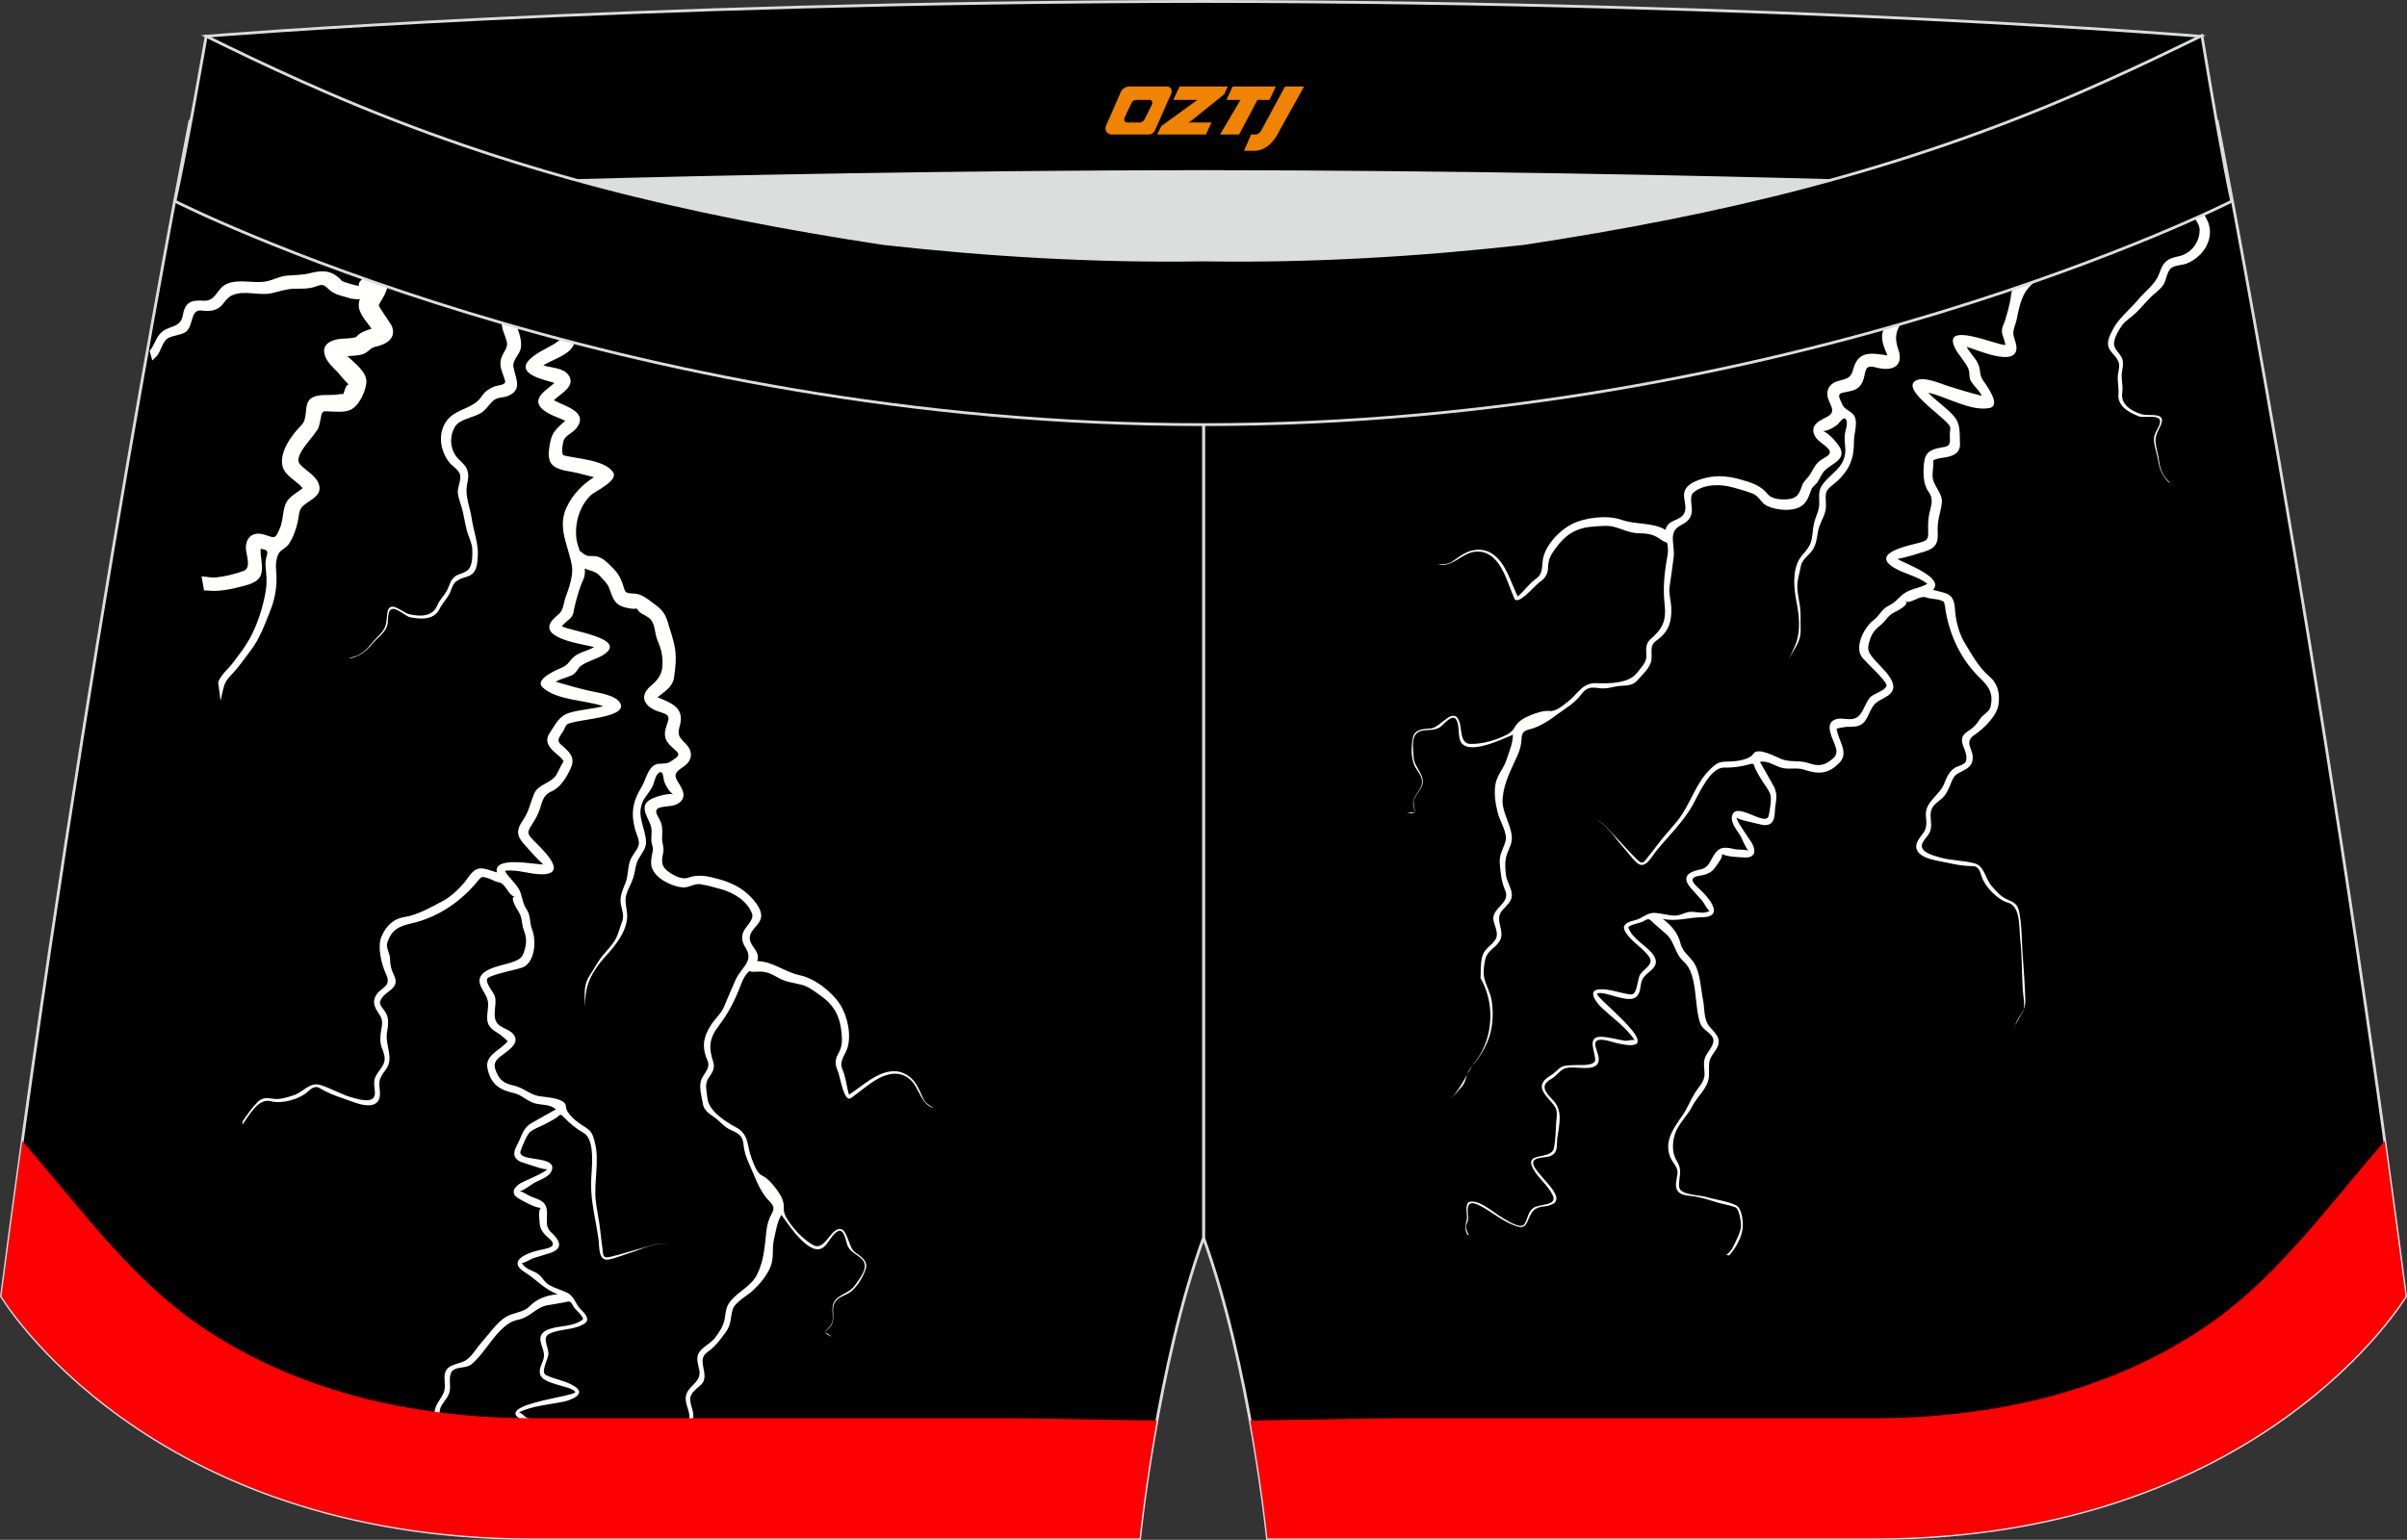 <?xml version="1.0" encoding="utf-8"?>
<!-- Generator: Adobe Illustrator 22.0.0, SVG Export Plug-In . SVG Version: 6.00 Build 0)  -->
<svg xmlns="http://www.w3.org/2000/svg" xmlns:xlink="http://www.w3.org/1999/xlink" version="1.1" id="图层_1" x="0px" y="0px" width="340.57px" height="217.94px" viewBox="0 0 340.57 217.94" enable-background="new 0 0 340.57 217.94" xml:space="preserve">
<rect x="0" y="0" width="340.57" height="217.94" fill="#333333" stroke="none"/>
<g>
	<path fill="#000001" stroke="#DCDDDD" stroke-width="0.4" stroke-miterlimit="22.926" d="M217.19,46.25   c38.19-5.81,64.25-13.27,96.54-29.03c0,0,14.83,75.21,26.64,166.24c0,0-20.45,34.28-75.19,34.28c-54.74,0-85.85,0-85.85,0   s-2.44-24.27-9.04-42.56V60.11l0.44-11.42l-0.44,11.42V48.68C186.03,48.88,201.66,47.99,217.19,46.25z"/>
	<path fill="#FFFFFB" d="M288.53,28.31c1.27-0.49,2.55-1,3.83-1.52c1.31,0.43,2.61,1.03,3.52,1.31c0.52,0.16,1.01-1.25,1.16-1.71   c0.14-0.42-0.07-0.93-0.28-1.43c0.57-0.24,1.14-0.49,1.71-0.73c0.32,1.12,0.6,1.91,0.15,3.15c-0.3,0.82-0.64,1.79-1.34,2.37   c-0.93,0.77-2.42,0.14-3.39-0.24c-1.04-0.42-2.1-0.65-3.15-1c0.89,1.86,1.31,3.63,1.08,5.73c-0.35,3.17-3.15,4.53-4.97,6.69   c-0.83,0.99-1.25,2.94-1.49,4.19c-0.15,0.83-0.66,1.62-0.44,2.45c0.14,0.55,0.41,1.13,0.39,1.71c-0.04,2.77-5.82,0.13-7.05-0.2   c0.47,0.94,1.35,1.63,1.71,2.63c0.33,0.91,0.04,1.27,0.65,2.17c0.42,0.62,2.58,3.5,0.9,3.86c-2.65,0.56-6.22-1.66-8.7-2.16   c1.11,1.15,2.47,2.04,3.55,3.22c1.1,1.19,0.87,2.43,0.95,3.96c0.07,1.36-0.95,1.8-2.11,1.98c-0.56,0.08-1.17,0.14-1.67,0.43   c0.06,0.71-0.1,1.41-0.1,2.11c-0.01,1.52,1.54,2.46,1.3,4.02c-0.23,1.49-0.67,2.51-0.57,4.04c0.1,1.53-0.32,2.25-1.8,2.71   c-1.24,0.39-2.62,0.82-3.9,1.07c1.02,0.63,6.73,2.62,5.03,4.36c1.84,0.53,2.97,0.36,3.11,2.71c0.09,1.52,0.55,3.44,1.35,4.75   c0.98,1.61,1.99,3.5,3.46,4.74c1.25,1.05,1.58,2.45,1.35,4.06c-0.22,1.54-2.04,3.36-3.3,4.2c-1.89,1.25,0.09,2.15-0.43,3.88   c-0.31,1.02-1.34,1.22-2.12,1.72c-0.53,0.34-0.76,1.01-0.98,1.57c-0.32,0.78-0.64,1.47-1.3,2.01c-0.51,0.42-1.15,0.86-1.37,1.51   c-0.31,0.94,0.18,1.98-0.14,2.94c-0.2,0.6-0.68,1.03-1.01,1.55c-0.88,1.4,1.39,1.96,2.41,2.25c1.58,0.44,3.24,0.4,4.81,0.81   c1.47,0.38,1.56,2.21,2.47,3.23c0.69,0.78,1.31,1.54,2.3,1.94c0.77,0.31,1.34,0.64,1.54,1.5c0.45,1.95,0.38,4.15,0.53,6.15   c0.17,2.19,0.32,4.37,0.39,6.56c0.06,1.74-1.24,2.33-1.51,3.86c-0.17-0.1,1.15-2.13,1.23-2.41c0.25-0.95-0.03-2.04-0.09-3   c-0.14-2.37-0.09-4.75-0.36-7.11c-0.18-1.52,0.12-4.64-1.75-5.15c-1.44-0.39-3.25-2.27-3.7-3.69c-0.2-0.62-0.41-1.49-1.23-1.47   c-1.22-0.01-2.43-0.2-3.61-0.48c-1.22-0.29-3.95-0.51-4.38-1.98c-0.24-0.84,0.57-1.68,1-2.3c0.51-0.75,0.4-1.48,0.33-2.33   c-0.18-2.04,1.89-2.85,2.58-4.57c0.34-0.86,0.7-1.77,1.54-2.27c0.42-0.25,1.6-0.46,1.59-1.12c0.26-1.54-1.66-2.84,0.24-4.05   c0.8-0.51,1.2-0.94,1.71-1.74c0.39-0.61,1.26-0.96,1.48-1.68c0.43-1.84-0.16-2.83-1.42-4.04c-2.69-2.58-4.3-5.93-4.92-9.54   c-0.02-0.14-0.14-1.33-0.33-1.35c-0.74-0.44-1.63-0.29-2.42-0.58c-0.98-0.36-2.19,0.99-2.98,0.54c0.78,0.44-1.35,1.48-1.63,1.62   c-0.83,0.42-1.16,1.22-1.87,1.77c-0.76,0.6-1.21,1.15-1.5,2.08c-0.39,1.28-0.34,1.6,0.54,2.67c1.06,1.3,4.23,3.71,2,5.23   c-0.71,0.48-1.58,0.74-2.08,1.47c-0.45,0.64-0.66,1.42-1.11,2.06c-0.71,1-1.66,0.83-2.74,0.88c-0.17,0.01-1.33,0.23-1.31,0.24   c0.16,1.6,1.81,3.36,0.42,4.81c-1.59,1.66-3,1.68-5.05,1c-1.05-0.35-2.14,0.04-3.22-0.28c-1.05-0.31-1.89-1.03-3-0.82   c0.64,1.15,1.33,2.29,1.95,3.45c0.71,1.33,0.2,2.25,0.16,3.62c-0.05,1.64-0.72,2.21-2.4,1.7c-0.34-0.1-2.85-0.58-2.99-0.89   c-0.24,0.27,1.95,3.23,2.2,3.72c0.51,0.99,0.42,1.95-0.95,1.93c-0.76-0.01-2.69-0.09-3.34-0.49c0.15,0.5-0.69,1.49-0.94,1.87   c-0.5,0.77-1.29,1.06-2.17,1.19c-2.16,0.33-0.48,1.45,0.45,2.41c1.17,1.21,2.78,3.45-0.12,3.48c-2.02,0.02-3.57,0.65-5.61,0.24   c1.17,0.83,2.2,2.05,2.52,3.46c0.31,1.35,1.53,1.93,2.12,3.12c0.69,1.39,0.76,3.36,1.07,4.89c0.23,1.14,0.08,2.71,0.84,3.67   c0.85,1.07,1.95,1.77,1.05,3.26c-0.38,0.64-0.93,1.19-1.02,1.97c-0.07,0.65,0.01,1.29-0.04,1.94c-0.13,1.65-1.64,2.79-2.35,4.19   c-0.67,1.33-1.98,2.51-2.44,3.89c-0.41,1.23-0.46,2.74,0.24,3.86c0.87,1.36,0.27,2.19,0.33,3.63c0.06,1.23,2.89,1.18,3.83,1.47   c1.32,0.41,3,0.57,4.22,1.18c0.86,0.43,0.99,2.2,0.96,3.02c-0.05,1.26-0.84,2.76-1.62,3.72c-0.1,0.12-0.2,0.24-0.3,0.35l-0.41-0.05   c0.38-0.32,0.74-0.67,0.97-1.18c0.41-0.89,1.01-1.86,1.1-2.85c0.05-0.53-0.22-2.51-0.79-2.73c-0.86-0.33-1.88-0.45-2.77-0.74   c-1.18-0.38-2.38-0.75-3.61-0.87c-0.6-0.06-1.39-0.15-1.77-0.68c-0.5-0.68-0.14-1.66-0.04-2.4c0.13-0.99-0.68-1.56-1.02-2.4   c-0.94-2.3,0.56-4.2,1.74-5.93c0.65-0.95,1.07-2.02,1.65-3.01c0.54-0.91,1.49-1.73,1.46-2.87c-0.02-1.05-0.3-1.71,0.28-2.71   c0.38-0.65,1.3-1.65,0.86-2.45c-0.42-0.76-1.44-1.1-1.74-1.94c-0.35-1.01-0.46-2.09-0.58-3.15c-0.21-1.81-0.35-4.35-1.76-5.61   c-1.32-1.19-1.24-2.8-2.51-3.93c-0.58-0.52-1.2-1.01-1.77-1.54c-0.67-0.62-0.62-0.73-1.5-0.21c-0.34,0.2-1.94,0.45-2.06,0.83   c0.26,0.79,0.85,1.4,1.46,1.94c0.96,0.86,3.34,2.37,2.07,3.82c-0.51,0.58-1.28,0.97-1.59,1.71c-0.29,0.7-0.16,1.59-0.66,2.2   c-0.67,0.82-2.07,0.35-2.94,0.15c-0.52-0.11-2.27-0.76-2.75-0.45c-0.61,0.4,11.11,9.05,2.66,6.98c-0.8-0.2-3.17-1.09-2.92,0.38   c0.13,0.79,0.92,2.08,0.15,2.77c-0.51,0.45-1.35,0.4-1.98,0.39c-0.79-0.01-1.67-0.18-2.44,0.05c-0.68,0.21-1.25,1.11-1.92,1.48   c-1.71,0.94-0.93,1.86,0.2,3.04c1.47,1.53,0.84,3.53,0.6,5.43c-0.1,0.84,0.12,1.89-0.76,2.37c-0.72,0.4-1.62,0.17-2.34,0.57   c-2.03,1.12,6.64,6.08,1.1,6.68c-1.14,0.12-1.63,0.66-2.04,1.72c-0.53,1.39-0.95,1.4-2.29,0.85c-1.65-0.68-2.98-1.84-4.55-2.66   c-0.83-0.44-1.75-0.76-1.79,0.52c-0.01,0.48,0.09,0.96,0.05,1.43c-0.03,0.39-0.37,0.69-0.29,1.09c0.07,0.37,0.2,0.72,0.36,1.07   l-0.17,0c-0.28-0.58-0.38-1.14-0.14-1.9c0.29-0.88-0.3-1.9,0.27-2.72c1.33-0.57,3.45,1.35,4.51,1.98c0.66,0.39,2.89,1.94,3.43,1.11   c0.47-0.73,0.49-1.71,1.23-2.27c0.81-0.63,3.51-0.27,2.77-1.83c-0.67-1.42-2.05-2.39-2.78-3.77c-1.32-2.49,2.59-1.1,2.96-2.91   c0.23-1.1,0.24-2.38,0.31-3.5c0.07-1.04,0.32-1.83-0.41-2.68c-1.41-1.64-2.67-2.74-0.27-4.15c0.66-0.39,1.09-1.13,1.85-1.28   c0.58-0.12,1.18-0.11,1.77-0.13c0.53-0.01,2.61,0.14,2.59-0.77c-0.02-1.12-1.22-3.27,0.81-3.23c1.15,0.03,2.29,0.39,3.41,0.56   c0.34,0.05,1.12-0.22,1.38-0.06c-1.18-1.79-3.03-3.08-4.59-4.52c-0.73-0.67-2.33-2.6-0.35-2.7c1.49-0.07,2.9,0.58,4.37,0.73   c0.97,0.1,0.9-2.2,1.34-2.84c0.63-0.9,1.98-1.42,1.26-2.48c-0.49-0.71-1.17-1.26-1.81-1.82c-0.64-0.56-1.28-1.16-1.66-1.93   c-0.46-0.95,0.8-1.28,1.49-1.45c1.08-0.25,1.68-1.11,2.86-1.02c0.9,0.07,1.79,0.35,2.7,0.38c0.91,0.03,1.56-0.58,2.49-0.54   c0.79,0.04,1.78,0.33,2.49-0.14c-0.33-0.11-0.79-1.11-1.02-1.38c-0.54-0.62-1.11-1.22-1.65-1.85c-1.29-1.49-0.46-2.22,1.16-2.58   c1.81-0.24,1.6-2.04,2.85-2.88c0.64-0.43,1.61-0.16,2.29-0.02c0.49,0.1,1.43-0.01,1.88,0.21c-0.49-0.47-0.88-1.69-1.26-2.28   c-0.47-0.73-1.3-1.71-1.08-2.65c0.53-2.21,4.77,1.64,5.18-0.01c0.15-0.61,0.44-2.41,0.25-2.99c-0.23-0.69-0.77-1.33-1.15-1.94   c-0.35-0.54-0.68-1.1-0.96-1.68c-0.32-0.66-0.07-0.9-0.91-0.67c-1.18,0.32-2.29,0.48-3.52,0.45c-2.02-0.05-3.66,3.91-4.51,5.4   c-1.35,2.36-3.34,4.25-5.06,6.34c-0.68,0.82-1.6,2.79-2.77,1.74c-0.77-0.69-1.39-1.6-2.09-2.37c-1.03-1.13-2.49-3.56-4.14-3.86   c1.29,0.23,2.17,1.46,3.02,2.35c1.06,1.11,2.07,2.3,3.17,3.37c0.88,0.86,0.96,0.47,1.64-0.38c0.54-0.67,1.07-1.35,1.59-2.04   c0.82-1.07,1.75-2.04,2.59-3.09c1.77-2.24,2.51-5.25,4.59-7.24c0.97-0.93,1.26-1.05,2.51-1.07c1.09-0.01,3.01-0.22,3.57-1.1   c0.64-1.01,3.21,0.44,4,0.75c1.25,0.49,2.54,0.12,3.86,0.58c1.39,0.48,2.24,0.34,3.37-0.62c0.92-0.77,0.47-1.61,0.07-2.61   c-0.4-1-1.07-2.57,0.46-3.01c0.9-0.26,1.93,0.27,2.8-0.19c1.03-0.53,1.23-2.17,2.05-2.96c0.53-0.51,1.98-0.82,2.25-1.55   c0.21-0.56-3.08-3.47-3.52-4.12c-1.02-1.54,0.39-4.21,1.69-5.19c0.78-0.58,1.18-1.58,2.06-2c0.9-0.43,1.23-0.9,1.95-1.54   c1.01-0.9,2.46-0.94,3.6-1.59c-1.36-1.11-3.35-1.41-4.84-2.36c-3.2-2.05,2.29-3.08,3.68-3.46c1.2-0.31,1.3-0.5,1.27-1.68   c-0.02-0.79-0.02-1.58,0.14-2.35c0.25-1.25,0.72-2.07-0.1-3.21c-0.81-1.14-0.77-2.9-0.6-4.24c0.21-1.66,1.44-1.83,2.85-2.08   c1.06-0.19,0.74-0.93,0.77-1.86c0.01-0.5,0.21-0.92-0.14-1.3c-1.03-1.14-2.33-2.03-3.42-3.11c-0.51-0.49-2.44-2.24-1.41-3.02   c1.11-0.84,3.56,0.3,4.69,0.66c1.59,0.51,3.2,0.98,4.81,1.39c-0.36-0.72-0.98-1.26-1.44-1.91c-0.48-0.69-0.19-1.3-0.46-1.92   c-0.45-1.04-1.36-1.87-1.88-2.9c-1.98-3.95,5.86-0.43,7.1-0.46c-0.02-0.7-0.48-1.3-0.48-2.01c0-0.46,0.24-0.84,0.38-1.26   c0.38-1.22,0.79-2.57,0.92-3.84c0.06-0.61,0.31-1.11,0.65-1.56c-0.85-0.1-1.51-0.5-2.39-0.2c-0.61,0.21-1.4,0.34-1.91,0.73   c-1.42,1.1-1.98,1.81-3.87,1.08c-0.29-0.11-0.66-0.23-0.89-0.46c-0.24-0.23-0.46,0.08-0.84,0.12c-0.66,0.07-1.39-0.15-2.02,0.17   c-0.83,0.41-1.38,1.41-2.14,1.95c-0.63,0.45-1.2,0.9-1.67,1.52c-1.18,1.52-1.5,2.6-0.87,4.41c0.8,2.32-0.83,3.07-2.86,2.6   c-0.93-0.22-1.59-0.47-1.83,0.6c-0.14,0.64-0.24,1.29-0.64,1.83c-0.62,0.85-1.65,0.85-2.58,1.08c-0.88,0.22-0.29,0.95-0.05,1.58   c0.45,1.14,1.77,0.9,1.94,2.39c0.11,0.99-0.27,1.94-0.26,2.93c0.02,2.35-0.6,3.94-2.33,5.58c-0.52,0.5-1.5,1.02-1.63,1.79   c-0.13,0.8,0.11,1.61-0.07,2.42c-0.23,1.04-0.88,1.87-1.06,2.95c-0.14,0.85-0.24,1.73-0.68,2.48c-0.5,0.85-1.56,1.39-1.74,2.41   c-0.15,0.85-0.47,1.8-0.5,2.65c-0.04,1.03,0.23,2.04,0.37,3.04c0.15,1.07,0.06,2.16,0.1,3.24c0.08,2.02-1.22,3.03-1.9,4.72   c0.41-1,0.98-1.92,1.32-2.96c0.56-1.73,0.36-3.76,0.01-5.52c-0.37-1.86-0.63-4.24,0.3-6c0.49-0.92,1.4-1.53,1.72-2.56   c0.27-0.87,0.23-1.79,0.44-2.67c0.25-1.07,0.78-1.8,0.74-2.95c-0.02-0.78-0.11-1.64,0.33-2.33c1.02-1.6,2.95-2.35,3.31-4.42   c0.18-1.06-0.21-2.13,0.03-3.19c0.11-0.5,0.36-1.18,0.17-1.69c-0.31-0.78-0.98,0.4-1.31,0.65c-0.56,0.43-1.28,0.84-2,0.89   c0.76,0.21,2.12,1.73,2.45,2.43c0.8,1.69-1.4,2.24-2.25,3.2c-0.44,0.49-0.65,1.13-1.03,1.66c-0.25,0.34-0.65,0.56-0.81,0.96   c-0.29,0.74-0.51,1.57-1.12,2.13c-1.21,1.12-3.83,0.85-5.19,0.19c-0.79-0.39-1.12-1.38-1.95-1.71c-0.9-0.36-1.93-0.64-2.87-0.9   c-1.75-0.49-4-0.5-5.52,0.69c-0.68,0.54-0.2,1.99-0.27,2.75c-0.09,0.96-0.68,1.48-1.49,1.88c-1.98,0.98-0.86,2.72-1.08,4.58   c-0.16,1.37-0.37,2.73-0.57,4.09c-0.16,1.08,0.22,2.13,0.24,3.2c0.05,2.12-0.53,3.39-2.2,4.57c-1.04,0.73-0.33,2.07-0.72,3.08   c-0.36,0.96-1.18,1.67-1.84,2.42c-0.58,0.76-1.5,0.79-2.38,0.83c-1.03,0.06-1.9,0.47-2.95,0.34c-1.21-0.16-1.86-0.2-2.62,0.83   c-0.57,0.76-1.24,1.35-2.03,1.88c-1.58,1.06-2.66,2.09-4.46,2.83c-1.02,0.43-1.93,0.24-1.98,1.51c-0.04,0.96-0.23,1.68-0.63,2.57   c-0.86,1.9-1.86,3.73-2.04,5.83c-0.24,1.94,1.08,3.58,1.27,5.45c0.1,0.99-0.32,1.62-0.65,2.5c-0.35,0.93-0.29,2-0.18,2.97   c0.12,1.02,0.84,1.92,0.85,2.94c0.01,0.84-0.79,1.48-1.3,2.05c-1.34,1.46,0.52,3-0.49,4.52c-0.61,0.92-1.67,1.27-1.96,2.43   c-0.2,0.78-0.34,1.99-0.14,2.77c0.27,1.08,0.85,2,1.03,3.13c0.18,1.11,0.2,2.25,0.05,3.37c-0.32,2.53-1.46,4.27-3.03,6.18   c-0.62,0.76-0.59,1.85-1.21,2.59c-0.51,0.6-1.05,1.19-1.61,1.74c1.62-1.67,2.28-3.65,3.65-5.49c1.65-2.2,2.24-5.15,1.85-7.85   c-0.19-1.3-0.62-2.56-1.27-3.71c0.03-1.02-0.02-2.13,0.25-3.12c0.3-1.1,1.29-1.45,1.85-2.35c0.51-0.8-0.06-1.79-0.25-2.6   c-0.45-1.84,2.43-2.5,1.65-4.31c-0.57-1.33-0.65-2.37-0.78-3.8c-0.12-1.37,0.48-2.01,0.81-3.23c0.31-1.12-0.79-2.82-1.07-3.9   c-0.34-1.29-0.56-2.65-0.38-3.99c0.19-1.43,1.16-2.29,1.58-3.59c0.39-1.22,0.89-2.27,0.92-3.57c-1.45,0.58-6.81,3.26-7.52,0.66   c-0.24-0.86-0.04-2.1-0.54-2.86c-0.47-0.73-1.67,0.62-2.01,0.93c-0.82,0.76-1.81,0.5-2.83,0.71c-1.66,0.35-1.21,2.48-1.15,3.74   c0.07,1.53,1.88,2.65,1.11,4.22c-0.29,0.59-0.76,1.07-1.01,1.67c-0.29,0.69,0.15,1.31,0.04,2c-0.46,0.07-0.73-0.07-1.18,0.17   c0.45-0.25,0.65-0.37,1.15-0.18c0.08-0.57-0.27-1.06-0.15-1.65c0.12-0.64,0.55-1.13,0.88-1.67c0.73-1.2,0.2-1.93-0.5-2.96   c-0.74-1.1-0.72-3.07-0.46-4.33c0.26-1.3,1.53-1.24,2.61-1.35c1.29-0.13,3.11-3.15,3.95-1.03c0.42,1.06,0.07,3.18,1.57,3.23   c1.33,0.05,3.04-0.36,4.27-0.89c0.87-0.37,1.62-0.69,2.03-1.48c0.43-0.81,1.29-1.3,2.11-1.64c0.86-0.36,1.93-0.74,2.88-0.65   c0.85,0.08,1.83-0.79,2.52-1.32c1.49-1.14,2.01-2.72,4.12-2.62c1.74,0.08,4.55,0.04,5.67-1.47c0.6-0.81,1.4-1.46,1.32-2.54   c-0.06-0.85-0.1-1.63,0.6-2.23c1.64-1.42,2.24-2.55,1.99-4.82c-0.26-2.31-0.07-4.47,0.36-6.76c0.13-0.71,0.16-1.36-0.03-2.07   c-0.41-0.1-0.77-0.36-1.11-0.59c-0.93-0.65-1.82-0.71-2.94-0.74c-1.21-0.03-2.22-0.56-3.36-0.88c-1-0.28-1.99-0.12-3-0.06   c-2.44,0.15-3.98,1.15-5.41,3.14c-0.67,0.94-0.98,1.52-1.01,2.69c-0.02,0.94-0.48,1.54-1.23,2.06c-0.62,0.43-3.06,3.41-3.55,2.27   c-0.63-1.43-1.06-2.95-1.84-4.31c-0.82-1.43-2.08-2.54-3.83-2.28c-1.88,0.27-3.15,2.31-5.1,1.75c0.73-0.01,1.33,0.06,1.98-0.37   c0.68-0.44,1.31-0.97,2.05-1.3c1.13-0.5,2.46-0.54,3.52,0.13c2.05,1.3,2.69,4.08,3.71,6.12c0.93-0.81,1.64-1.86,2.65-2.58   c1.03-0.73,0.7-1.88,0.96-2.94c0.46-1.92,2.34-3.88,4.06-4.74c1.89-0.94,5.02-1.31,7.01-0.6c2.04,0.73,4.33,0.31,6.23,1.42   c0.32-1.52,2.06-1.21,2.63-2.33c0.54-1.05-0.34-2.23,0.13-3.29c0.51-1.17,2.57-1.71,3.7-1.88c1.4-0.21,2.83,0,4.18,0.38   c1.47,0.41,2.85,0.85,3.83,2.07c0.61,0.75,1.93,0.79,2.83,0.72c1.34-0.1,1.64-0.82,2.03-1.96c0.23-0.66,0.84-1.04,1.18-1.64   c0.35-0.6,0.64-1.22,1.16-1.71c0.71-0.65,2.2-0.94,1.3-1.9c-0.65-0.68-1.67-1.1-1.98-2.06c-0.45-1.35,0.93-1.9,1.89-2.41   c1.08-0.56,0.69-1.25,0.25-2.23c-0.58-1.28-0.08-2.45,1.28-2.82c1.36-0.37,1.82-0.38,2.19-1.81c0.72-2.53,2.61-2.15,4.8-1.81   c-0.46-1.13-1.09-2.37-0.57-3.59c0.52-1.24,1.09-2.48,1.95-3.53c0.85-1.02,1.98-1.94,2.97-2.82c1.03-0.92,1.87-1.04,3.19-1.15   c0.92-0.08,1.86-0.22,2.73,0.19c0.48,0.22,1.11,0.76,1.59,0.31c1.11-1.04,1.77-1.5,3.31-1.86c0.86-0.2,1.63-0.41,2.49-0.14   c0.45,0.14,0.86,0.54,1.3,0.64c0.27,0.06,0.71-0.01,1.15-0.06c0.52-0.42,1.02-0.85,1.4-1.35c1.3-1.72,1.91-4.07,1.36-6.19   C289.64,30.52,288.9,29.35,288.53,28.31L288.53,28.31z M299.22,23.92c1.3-0.56,2.6-1.14,3.91-1.73c0.17,0.86,0.02,1.63-1.15,1.87   C301.14,24.23,300.14,24.07,299.22,23.92L299.22,23.92z M308.9,19.53c0.01,0.55,0.01,1.1-0.33,1.49c-1.08,1.24-2.87,2.07-1.47,3.96   c0.42,0.57,1.17,0.87,1.4,1.58c0.24,0.73,0.2,1.5,0.5,2.23c0.54,1.31,2.27,2.41,2.23,3.84c-0.03,1.48-0.92,2.85-2.29,3.43   c-0.69,0.29-1.45,0.29-2.11,0.68c-0.83,0.49-1.04,1.27-1.37,2.11c-0.54,1.39-2.02,2.45-2.95,3.58c-1.18,1.43-2.75,2.59-3.59,4.25   c-0.36,0.72-0.86,1.63-0.58,2.46c0.25,0.74,0.99,1.14,1.29,1.85c0.42,0.6,0.1,1.46,0.03,2.11c-0.09,0.88,0.16,1.74,0.08,2.65   c-0.16,1.77,1.5,2.65,2.95,3.19c0.67,0.25,3.09-0.38,2.94,0.8c-0.09,0.69-0.6,1.24-0.79,1.9c-0.28,0.97,0.32,2.31,0.47,3.29   c0.22,1.43,0.61,2.47,1.73,3.5c0.04-0.11-0.61-0.74-0.7-0.88c-0.51-0.71-0.77-1.54-0.87-2.41c-0.1-0.86-0.39-1.68-0.47-2.54   c-0.09-0.94,0.33-1.56,0.71-2.38c0.93-2.02-1.63-1.27-2.66-1.58c-1.47-0.45-3.04-1.38-2.77-3.08c0.14-0.9-0.12-1.67-0.08-2.55   c0.04-0.74,0.34-1.47,0.09-2.2c-0.25-0.72-1.02-1.2-1.16-1.97c-0.14-0.81,0.63-2.08,1.07-2.72c0.49-0.73,1.32-1.17,1.95-1.78   c0.66-0.64,1.27-1.35,1.9-2.02c0.61-0.66,1.44-1.2,1.98-1.9s0.51-2.08,1.29-2.56c0.59-0.36,1.42-0.31,2.06-0.56   c0.73-0.28,1.4-0.74,1.95-1.3c1.24-1.27,1.77-3.12,1-4.78c-0.7-1.52-2.02-2.5-2.11-4.25c-0.04-0.82-0.29-1.44-0.78-2.1   c-0.29-0.4-1.36-1.07-0.93-1.49c0.98-0.95,1.99-1.29,2.2-2.81c0.1-0.7-0.08-1.55,0.49-2.09l0.05-0.05   C310.46,18.79,309.68,19.16,308.9,19.53z"/>
	<path fill="#DCDDDD" d="M217.19,46.25c32.31-4.91,55.94-11.01,82-22.32c-85.24-3.77-172.56-3.77-257.8,0   c26.06,11.3,49.69,17.4,82,22.32C152.9,49.57,187.67,49.57,217.19,46.25z"/>
	<path fill="#000001" stroke="#DCDDDD" stroke-width="0.4" stroke-miterlimit="22.926" d="M123.39,46.25   C85.2,40.44,59.14,32.98,26.85,17.22c0,0-14.83,75.21-26.64,166.24c0,0,20.45,34.28,75.19,34.28c54.73,0,85.85,0,85.85,0   s2.44-24.27,9.04-42.56V60.11l-0.44-11.42l0.44,11.42V48.68C154.54,48.88,138.91,47.99,123.39,46.25z"/>
	<path fill="#FFFFFB" d="M73.9,35.76L73.9,35.76L73.9,35.76c1.74,0.51,3.49,1.01,5.25,1.49c-0.2,1.51-3.1,3.15-3.9,3.9   c1.76-0.23,3.59-0.77,5.37-0.42c1.59,0.31,1.51,1.6,1.31,2.92c-0.22,1.48-0.51,3.05-0.61,4.53c-0.13,1.95-3.07,2.62-4.44,3.53   c1.1,0.37,2.74,0.31,3.51,1.31c1.24,1.62-1.15,2.74-2.03,3.63c1.54,0.86,5.07,1.63,3.14,4.03c-0.47,0.59-1.61,1.01-1.77,1.73   c-0.1,0.47-0.42,1.93,0.11,2.06c1.84,0.46,5.72,0.63,6.89,2.34c0.85,1.23-2.54,2.7-3.15,3.29c-1.57,1.53-2.25,3.85-2.04,6   c0.06,0.62,0.27,1.25,0.5,1.88c0.35,0.27,0.69,0.55,0.95,0.64c0.43,0.15,0.98,0.02,1.44,0.13c0.88,0.21,1.42,0.8,2.05,1.41   c1.14,1.1,1.46,1.84,1.88,3.31c0.18,0.63,1,0.49,1.52,0.55c0.95,0.1,1.69,0.71,2.43,1.26c1.07,0.78,1.73,1.31,2.13,2.64   c0.39,1.27,0.88,2.64,1.08,3.95c0.2,1.34,0.04,2.7-0.15,4.03c-0.19,1.31-1.38,2.05-2.35,2.78c2.04,0.84,3.86,1.5,3.17,4.03   c-0.43,1.42-0.03,1.66,0.94,2.68c0.97,1.03,0.79,2.28-0.36,3.08c-0.89,0.61-1.57,1-0.94,2.04c0.56,0.93,1.45,2.11,0.37,3.04   c-0.76,0.65-1.85,0.49-2.76,0.73c-1.27,0.35-0.14,1.37,0.13,2.29c0.2,0.68,0.13,1.36,0.11,2.06c-0.02,0.69,0.31,1.33,0.17,2.01   c-0.25,1.18-0.37,1.95,0.72,2.73c0.74,0.53,1.89,1.18,2.8,0.85c1.48-0.53,2.88-0.2,4.35,0.21c1.36,0.38,2.68,0.94,3.77,1.84   c0.89,0.73,2.36,2.26,2.2,3.52c-0.15,1.15-1.51,1.71-1.6,2.88c-0.09,1.26,1.55,1.89,1.05,3.36c2.2,0.03,3.93,1.57,6.06,2.01   c2.06,0.42,4.55,2.36,5.68,4.15c1.03,1.62,1.61,4.27,1.02,6.15c-0.33,1.04-1.21,1.85-0.7,3.01c0.5,1.15,0.56,2.4,0.93,3.58   c1.92-1.22,3.92-3.27,6.34-3.32c1.26-0.02,2.38,0.7,3.08,1.71c0.46,0.67,0.73,1.44,1.08,2.17c0.34,0.71,0.89,0.96,1.51,1.35   c-1.96-0.53-1.99-2.93-3.46-4.13c-1.36-1.13-3.01-0.83-4.46-0.03c-1.37,0.76-2.53,1.83-3.81,2.73c-1.01,0.71-1.55-3.1-1.86-3.79   c-0.37-0.83-0.46-1.58,0.01-2.4c0.58-1.02,0.62-1.68,0.53-2.82c-0.19-2.44-1-4.1-3-5.49c-0.83-0.58-1.6-1.23-2.6-1.51   c-1.14-0.31-2.28-0.38-3.33-0.99c-0.97-0.55-1.76-0.97-2.9-0.89c-0.41,0.03-0.86,0.06-1.26-0.07c-0.53,0.5-0.84,1.07-1.1,1.75   c-0.82,2.19-1.78,4.12-3.19,5.97c-1.39,1.81-1.46,3.09-0.79,5.15c0.28,0.87-0.15,1.52-0.64,2.21c-0.63,0.89-0.28,1.85-0.19,2.86   c0.17,1.86,2.56,3.36,4.09,4.19c1.86,1.01,1.48,2.63,2.17,4.37c0.32,0.81,0.71,2.06,1.47,2.43c0.86,0.42,1.57,1.29,2.13,2.05   c0.52,0.71,1.01,1.58,0.95,2.5c-0.06,0.88,0.42,1.55,0.97,2.32c0.78,1.09,2.02,2.32,3.19,2.97c1.32,0.73,2.11-1.26,3.02-1.96   c1.82-1.38,1.81,2.15,2.85,2.93c0.87,0.65,1.98,1.26,1.54,2.51c-0.44,1.21-1.43,2.91-2.64,3.46c-1.13,0.52-1.96,0.86-1.96,2.27   c0,0.63,0.11,1.27-0.12,1.88c-0.21,0.57-0.76,0.81-0.99,1.34c0.53,0.1,0.64,0.3,0.9,0.75c-0.26-0.45-0.57-0.46-0.93-0.76   c0.26-0.65,0.96-0.95,1.07-1.69c0.1-0.65-0.06-1.31,0-1.96c0.15-1.74,2.28-1.76,3.14-3.04c0.7-1.04,2.19-2.64,0.95-3.8   c-0.76-0.71-1.74-1-2.05-2.08c-0.13-0.43-0.46-2.21-1.24-1.83c-0.82,0.4-1.3,1.56-1.94,2.17c-1.96,1.86-5.16-3.21-6.1-4.46   c-0.65,1.12-0.77,2.28-1.06,3.53c-0.31,1.33,0.07,2.56-0.51,3.89c-0.54,1.23-1.43,2.29-2.39,3.22c-0.8,0.78-2.62,1.67-2.94,2.78   c-0.35,1.23-0.16,2.07-0.98,3.19c-0.85,1.16-1.46,2.01-2.64,2.85c-1.6,1.15,0.51,3.2-0.82,4.55c-0.59,0.59-1.58,1.14-1.56,2.09   c0.02,1.06,0.68,1.87,0.36,2.97c-0.29,0.99-0.9,1.9-1.4,2.8c-1.15,0.64-2.18,1.49-3.01,2.51c-1.73,2.11-2.76,4.93-2.48,7.67   c0.13,1.29,0.03,2.51,0.02,3.73H90.9c0.07-0.76,0.44-1.52,0.32-2.31c-0.36-2.45-0.42-4.52,0.61-6.85c0.46-1.03,1.06-2,1.79-2.86   c0.74-0.87,1.71-1.36,2.5-2.14c0.58-0.57,1.08-1.68,1.32-2.45c0.35-1.15-0.37-1.99-0.42-3.1c-0.08-1.83,2.31-2.19,1.92-4.12   c-0.15-0.75-0.5-1.71-0.06-2.43c0.54-0.87,1.61-1.27,2.25-2.08c0.6-0.77,1.2-1.65,1.39-2.63c0.18-0.92,0.14-1.68,0.74-2.48   c1.14-1.5,3.11-2.22,3.91-4.01c0.94-1.9,1.03-3.98,1.27-6.05c0.11-0.96,0.33-1.68,0.79-2.52c0.61-1.12-0.26-1.42-0.92-2.31   c-1.15-1.57-1.55-3.01-2.35-4.74c-0.4-0.86-0.67-1.71-0.76-2.66c-0.12-1.27-0.7-1.57-1.81-2.06c-0.97-0.43-1.5-1.24-2.35-1.82   c-0.72-0.49-1.49-0.99-1.6-1.95c-0.17-0.99-0.5-2.01-0.31-3.02c0.2-1.07,1.49-1.84,0.98-3.01c-0.82-1.88-0.65-3.27,0.48-5.05   c0.58-0.91,1.44-1.6,1.86-2.61c0.54-1.27,1.06-2.54,1.63-3.8c0.77-1.71,2.62-2.62,1.44-4.48c-0.49-0.77-0.72-1.52-0.3-2.39   c0.33-0.69,1.5-1.67,1.19-2.49c-0.68-1.81-2.61-2.97-4.36-3.45c-0.94-0.26-1.97-0.56-2.93-0.71c-0.88-0.15-1.68,0.53-2.55,0.45   c-1.51-0.14-3.89-1.26-4.35-2.85c-0.23-0.79,0.02-1.62,0.15-2.4c0.07-0.43-0.16-0.82-0.2-1.24c-0.06-0.65,0.1-1.31-0.02-1.96   c-0.23-1.26-1.83-2.88-0.26-3.91c0.64-0.43,2.6-1.02,3.35-0.81c-0.59-0.42-0.99-1.14-1.25-1.8c-0.15-0.39-0.11-1.75-0.78-1.24   c-0.43,0.33-0.57,1.05-0.73,1.53c-0.34,1.02-1.23,1.74-1.62,2.74c-0.76,1.96,0.5,3.6,0.55,5.5c0.02,0.82-0.5,1.51-0.92,2.17   c-0.63,0.97-0.55,1.86-0.89,2.91c-0.28,0.86-0.79,1.63-1.01,2.51c-0.26,1.04,0.21,2.03,0.15,3.07c-0.11,2-1.57,3.9-2.85,5.29   c-1.21,1.32-2.43,2.95-2.85,4.73c-0.25,1.07-0.24,2.15-0.41,3.22c0.29-1.8-0.3-3.34,0.82-5.02c0.6-0.9,1.08-1.88,1.76-2.72   c0.64-0.79,1.39-1.52,1.89-2.41c0.41-0.74,0.63-1.73,0.94-2.53c0.38-0.97-0.25-1.98-0.24-2.96c0.01-0.88,0.39-1.68,0.71-2.48   c0.4-1.02,0.28-2.07,0.62-3.07c0.26-0.78,0.89-1.35,1.19-2.1c0.29-0.73-0.28-1.69-0.46-2.38c-0.62-2.3-0.33-3.97,0.9-5.98   c0.52-0.84,0.69-1.86,1.3-2.64c0.92-1.19,1.93-0.3,2.9-1.04c0.54-0.41,1.42-0.73,0.78-1.38c-0.67-0.68-1.56-1.21-1.65-2.26   c-0.06-0.67,0.19-1.28,0.4-1.9c0.36-1.04-0.35-1.17-1.25-1.46c-1.98-0.65-2.99-2.13-1.1-3.7c1.48-1.23,1.76-2.31,1.54-4.23   c-0.09-0.77-0.35-1.46-0.65-2.16c-0.37-0.86-0.32-2-0.82-2.77c-0.38-0.59-1.11-0.78-1.65-1.19c-0.3-0.23-0.33-0.61-0.65-0.54   c-0.32,0.07-0.69-0.02-1-0.07c-2-0.35-2.11-1.25-2.76-2.93c-0.23-0.6-0.84-1.13-1.26-1.61c-0.6-0.71-1.37-0.71-2.15-1.07   c0.06,0.56,0.01,1.12-0.25,1.68c-0.54,1.15-0.89,2.52-1.2,3.76c-0.11,0.43-0.1,0.88-0.33,1.27c-0.36,0.6-1.07,0.88-1.45,1.47   c1.04,0.66,9.58,1.71,5.84,4.06c-0.97,0.61-2.18,0.85-3.11,1.5c-0.55,0.39-0.63,1.06-1.39,1.4c-0.72,0.32-1.54,0.47-2.22,0.89   c1.6,0.48,3.21,0.92,4.84,1.3c1.16,0.27,3.84,0.57,4.35,1.86c0.48,1.2-2.08,1.69-2.77,1.85c-1.49,0.35-3.07,0.45-4.54,0.89   c-0.5,0.15-0.54,0.61-0.79,1.04c-0.46,0.81-1.12,1.28-0.31,1.99c1.08,0.94,2.04,1.72,1.37,3.25c-0.55,1.24-1.43,2.76-2.71,3.32   c-1.29,0.56-1.32,1.49-1.75,2.7c-0.27,0.74-0.67,1.42-1.1,2.09c-0.64,1-0.65,1.21,0.21,2.1c1,1.04,5.16,4.77,1.36,4.86   c-1.76,0.04-3.62-0.74-5.36-0.49c0.64,1.15,1.86,1.93,2.26,3.22c0.28,0.92,0.32,1.49,0.87,2.32c0.54,0.82,0.36,1.88,0.73,2.78   c0.61,1.51,0.43,4.52-1.24,5.31c-0.71,0.33-5.03,1.11-5.14,1.7c-0.15,0.76,0.93,1.78,1.12,2.49c0.3,1.11-0.38,2.61,0.22,3.6   c0.51,0.84,1.66,0.92,2.3,1.61c1.08,1.17-0.3,2.16-1.17,2.81c-0.86,0.65-1.68,1.13-1.29,2.27c0.47,1.41,1.13,1.97,2.57,2.27   c1.36,0.29,2.28,1.28,3.6,1.51c0.83,0.15,3.78,0.24,3.81,1.44c0.02,1.04,1.56,2.22,2.48,2.79c1.06,0.66,1.25,0.91,1.59,2.21   c0.75,2.78-0.18,5.74,0.18,8.57c0.17,1.33,0.47,2.65,0.61,3.98c0.09,0.85,0.19,1.71,0.31,2.56c0.14,1.08,0.01,1.45,1.21,1.17   c1.49-0.35,2.97-0.84,4.46-1.24c1.18-0.32,2.58-0.92,3.79-0.45c-1.57-0.6-4.07,0.72-5.54,1.15c-0.99,0.29-1.99,0.75-3.01,0.94   c-1.55,0.3-1.32-1.87-1.47-2.92c-0.39-2.67-1.11-5.33-1.05-8.04c0.04-1.71,0.69-5.96-1.06-6.96c-1.07-0.61-1.93-1.31-2.78-2.21   c-0.59-0.63-0.51-0.3-1.12,0.1c-0.54,0.35-1.11,0.65-1.69,0.94c-0.64,0.32-1.44,0.59-1.99,1.06c-0.46,0.39-1.15,2.09-1.33,2.68   c-0.51,1.63,5.12,0.53,4.43,2.69c-0.3,0.92-1.52,1.32-2.3,1.71c-0.63,0.31-1.59,1.16-2.26,1.3c0.49,0.04,1.25,0.62,1.71,0.79   c0.65,0.24,1.63,0.51,1.95,1.21c0.63,1.36-0.48,2.79,0.94,3.94c1.2,1.15,1.53,2.2-0.34,2.81c-0.79,0.26-1.58,0.47-2.37,0.73   c-0.34,0.11-1.25,0.73-1.59,0.65c0.37,0.77,1.36,1.04,2.06,1.41c0.82,0.44,1.06,1.3,1.86,1.75c0.79,0.44,1.7,0.66,2.51,1.07   c1.05,0.53,1.12,1.58,1.92,2.35c0.51,0.5,1.42,1.44,0.53,2.01c-0.72,0.47-1.58,0.65-2.42,0.79c-0.84,0.15-1.71,0.26-2.49,0.62   c-1.16,0.53-0.27,1.67-0.2,2.77c0.05,0.77-1.21,2.7-0.33,3.12c1.33,0.64,2.87,0.8,4.11,1.64c1.64,1.1-0.73,1.93-1.7,2.13   c-2.08,0.42-4.33,0.57-6.27,1.49c0.31,0,0.84,0.64,1.15,0.77c1.06,0.44,2.22,0.72,3.21,1.29c1.76,1.01-0.38,2.23-0.98,3.18   c-0.49,0.77,1.37,1.72,1.82,2.01c0.5,0.32,1.02,0.63,1.45,1.03c0.57,0.53,0.56,1.38,0.92,2.05c1.31,2.45-0.33,2.74-2.39,3.41   c-1.06,0.35-1.26,1.16-1.74,2.08c-0.33,0.63-0.71,1.3-1.04,1.98h-0.32c0.03-0.07,0.07-0.13,0.1-0.2c0.79-1.75,1.28-3.78,3.33-4.33   c1.58-0.42,2.72-0.8,1.75-2.49c-0.38-0.66-0.4-1.73-0.88-2.26c-0.54-0.6-1.38-0.91-2.06-1.31c-0.54-0.32-1.29-0.71-1.49-1.36   c-0.31-0.98,1.04-1.68,1.56-2.29c0.97-1.13-1.52-1.59-2.3-1.84c-8.3-2.6,6.21-3.94,5.89-4.6c-0.25-0.51-2.08-0.87-2.58-1.04   c-0.84-0.29-2.29-0.61-2.43-1.65c-0.11-0.78,0.46-1.48,0.57-2.23c0.12-0.79-0.34-1.52-0.47-2.28c-0.33-1.89,2.47-1.95,3.75-2.19   c0.8-0.15,1.63-0.37,2.26-0.9c0.09-0.39-1.15-1.43-1.34-1.78c-0.48-0.91-0.5-0.78-1.39-0.6c-0.77,0.16-1.55,0.26-2.32,0.4   c-1.67,0.31-2.43,1.73-4.18,2.06c-1.86,0.35-3.3,2.45-4.42,3.89c-0.65,0.85-1.3,1.71-2.13,2.4c-0.69,0.56-1.74,0.33-2.49,0.76   c-0.8,0.45-0.52,1.8-0.54,2.54c-0.02,1.15-0.6,1.57-1.16,2.46c-0.61,0.97-0.22,2.16-0.24,3.22c-0.02,1.15-0.21,2.28-0.15,3.43   c0.11,2.09,0.4,4.5-1.59,5.98c-0.73,0.54-1.71,0.61-2.12,1.53c-0.3,0.68-0.5,1.71-1.28,2.04c-0.61,0.25-1.33-0.08-1.87-0.34   c-1.12-0.54-2.34-0.84-3.54-1.13c-0.9-0.22-1.85-0.64-2.75-0.8c-0.48-0.09-1.37,0.88-1.83,1.52l-0.29-0.07   c0.48-0.76,1.36-1.82,2.18-1.75c1.36,0.11,2.88,0.85,4.22,1.18c0.95,0.24,3.36,1.74,4.05,0.73c0.81-1.2,0.72-2.21,2.17-2.94   c1.18-0.58,1.92-1.91,2.2-3.17c0.32-1.43-0.19-3.11-0.07-4.6c0.12-1.57-0.58-3.33,0.16-4.81c0.29-0.58,0.7-1.09,0.97-1.68   c0.33-0.71,0.15-1.47,0.15-2.21c0-1.73,1.31-1.76,2.59-2.24c1.15-0.43,1.83-1.84,2.62-2.7c1.05-1.15,2.13-2.8,3.44-3.63   c1.12-0.71,2.47-0.57,3.43-1.57c1.01-1.04,2.52-1.56,3.95-1.66c-1.95-0.71-2.95-2.05-4.67-3.12c-2.46-1.52,0.08-2.61,1.71-3.04   c1.29-0.34,3.31-0.43,1.63-1.83c-0.68-0.56-1.2-1.23-1.24-2.14c-0.02-0.46-0.22-1.74,0.16-2.09c-0.76,0-2.45-0.93-3.11-1.32   c-1.18-0.69-0.75-1.55,0.19-2.14c0.47-0.29,3.88-1.69,3.81-2.04c-0.29,0.19-2.68-0.7-3.02-0.79c-1.71-0.43-1.98-1.27-1.18-2.7   c0.67-1.2,0.71-2.25,2.01-3.02c1.13-0.67,2.31-1.29,3.45-1.94c-0.84-0.75-1.93-0.57-2.99-0.85c-1.08-0.29-1.82-1.18-2.89-1.43   c-2.1-0.48-3.31-1.23-3.8-3.47c-0.44-1.97,1.88-2.62,2.85-3.9c0.02,0-0.86-0.79-1-0.89c-0.9-0.61-1.8-0.95-1.89-2.18   c-0.06-0.78,0.16-1.55,0.12-2.33c-0.06-0.88-0.67-1.56-1.02-2.34c-1.12-2.46,2.84-2.88,4.42-3.44c1.31-0.47,1.51-0.71,1.84-2.01   c0.24-0.95,0.14-1.65-0.2-2.56c-0.32-0.85-0.18-1.7-0.68-2.49c-0.16-0.26-1.44-2.26-0.55-2.23c-0.92-0.03-1.25-1.81-2.27-2.01   c-0.82-0.16-1.51-0.75-2.37-0.75c-0.17-0.08-0.89,0.88-0.98,0.98c-2.41,2.77-5.52,4.8-9.15,5.61c-1.71,0.38-2.72,0.92-3.31,2.72   c-0.19,0.73,0.37,1.47,0.39,2.2c0.02,0.95,0.15,1.52,0.56,2.37c0.99,2.02-1.31,2.14-1.9,3.59c-0.35,0.55,0.56,1.35,0.78,1.78   c0.45,0.87,0.29,1.82,0.14,2.74c-0.31,1.83,1.05,3.6-0.16,5.25c-0.51,0.69-0.98,1.27-0.93,2.17c0.04,0.76,0.31,1.9-0.34,2.49   c-1.13,1.04-3.59-0.19-4.78-0.57c-1.16-0.38-2.29-0.84-3.33-1.46c-0.69-0.44-1.33,0.2-1.81,0.62c-1.13,0.99-3.65,1.65-5.08,1.24   c-1.77-0.51-3.1,2.04-4.03,3.32l0.01-0.45c0.66-0.98,1.34-1.94,2.13-2.74c0.62-0.64,1.27-0.63,2.1-0.49   c1.05,0.17,1.98-0.16,2.97-0.47c1.31-0.4,2.33-1.92,3.78-1.48c1.55,0.46,2.95,1.35,4.53,1.79c1.03,0.28,3.26,0.98,3.23-0.68   c-0.01-0.62-0.2-1.23-0.06-1.85c0.22-0.99,1.18-1.63,1.4-2.59c0.15-0.67-0.17-1.38-0.39-2c-0.28-0.81-0.2-1.56-0.07-2.39   c0.1-0.6,0.25-1.28-0.03-1.85c-0.41-0.83-1.19-1.54-0.92-2.57c0.45-1.75,2.61-1.49,1.64-3.54c-0.65-1.37-1.26-3.87-0.65-5.3   c0.64-1.5,1.65-2.53,3.26-2.78c1.89-0.3,3.74-1.39,5.41-2.26c1.35-0.71,2.74-2.11,3.61-3.36c1.34-1.94,2.21-1.2,4.06-0.7   c-0.56-2.37,5.36-1.11,6.56-1.12c-0.96-0.88-1.92-1.96-2.78-2.94c-1.03-1.17-1.01-2-0.14-3.26c0.88-1.26,1.03-2.36,1.6-3.76   c0.6-1.47,2.41-1.47,3.19-2.77c0.36-0.61,0.6-1.28,1.01-1.86c-0.28-0.5-0.77-0.86-1.2-1.23c-0.89-0.75-1.55-1.66-0.78-2.78   c0.86-1.26,1.3-2.44,2.87-2.89c1.53-0.44,3.16-0.51,4.7-0.91c-2.38-0.86-6.59-0.81-8.56-2.66c-1.25-1.17,2.08-2.52,2.77-2.83   c0.99-0.46,0.93-0.91,1.68-1.52c0.83-0.68,1.93-0.81,2.83-1.36c-1.22-0.36-7.54-1.1-6.14-3.48c0.29-0.51,0.81-0.86,1.22-1.26   c0.61-0.6,0.6-1.54,0.89-2.32c0.45-1.2,1.1-3.08,0.9-4.35c-0.43-2.79-2.13-5.4-0.79-8.3c0.89-1.91,2.17-3.2,3.89-4.34   c-1.09-0.24-2.11-0.59-3.22-0.77c-1.02-0.17-2.62-0.41-3.02-1.55c-0.3-0.86-0.09-1.86,0.08-2.72c0.29-1.47,1.08-1.96,2.11-2.95   c-1.03-0.46-2.42-0.88-3.26-1.65c-1.65-1.53,0.79-2.81,1.73-3.7c-1.36-0.42-5.67-1.24-3.45-3.38c1.26-1.21,3.03-1.67,4.33-2.81   c-0.03-0.78,0.41-1.48,0.48-2.24c0.09-0.94,0.15-1.98,0.18-2.93c-1.49,0.13-2.96,0.44-4.47,0.53c-0.33,0.02-0.66,0.03-0.99,0.03   c-0.71-0.01-0.57,0.34-0.9,0.92c-0.59,1.02-0.61,1.52-0.25,2.62c0.26,0.78,0.45,1.57,0.3,2.39c-0.16,0.87-1.2,1.66-1.04,2.58   c0.28,1.62,1.38,3.26-0.8,4.15c-0.66,0.27-1.45,0.14-2.02,0.63c-0.58,0.5-0.95,1.18-1.58,1.64c-1.14,0.84-3.19,0.89-3.9,2.13   c-0.74,1.28-0.69,2.91,0.19,4.11c0.44,0.61,1.1,1,1.45,1.67c0.46,0.85,0.23,1.63,0.08,2.51c-0.26,1.47,0.46,3.14,0.67,4.59   c0.27,1.83,1.01,3.64,0.87,5.49c-0.06,0.8-0.11,1.84-0.78,2.41c-0.6,0.5-1.44,0.46-2.06,0.92c-0.67,0.29-0.84,1.2-1.12,1.79   c-0.38,0.8-1.04,1.41-1.44,2.23c-0.78,1.6-2.65,1.49-4.18,1.19c-0.7-0.14-2.45-1.92-2.93-0.84c-0.28,0.64-0.12,1.37-0.31,2.03   c-0.26,0.97-1.47,1.81-2.1,2.57c-0.93,1.11-1.8,1.8-3.29,2.1c0.02-0.12,0.9-0.32,1.06-0.39c0.8-0.35,1.46-0.92,1.99-1.61   c0.53-0.68,1.21-1.23,1.72-1.92c0.56-0.77,0.52-1.51,0.62-2.4c0.25-2.21,2.05-0.24,3.1,0.02c1.49,0.37,3.32,0.39,3.97-1.2   c0.34-0.84,0.97-1.37,1.39-2.15c0.35-0.65,0.47-1.44,1.07-1.93c0.59-0.49,1.5-0.49,2.01-1.08c0.54-0.62,0.54-2.1,0.5-2.88   c-0.05-0.88-0.53-1.69-0.75-2.53c-0.23-0.89-0.39-1.81-0.58-2.71c-0.18-0.88-0.61-1.77-0.71-2.65c-0.1-0.88,0.64-2.05,0.22-2.85   c-0.32-0.62-1.05-1-1.48-1.55c-0.48-0.63-0.82-1.36-1-2.13c-0.4-1.73,0.11-3.58,1.62-4.6c1.39-0.94,3.02-1.09,4-2.55   c0.46-0.68,1-1.08,1.76-1.39c0.45-0.19,1.73-0.21,1.57-0.79c-0.34-1.31-1.03-2.13-0.43-3.55c0.28-0.65,0.88-1.28,0.66-2.05   c-0.28-0.99-0.81-1.93-0.71-2.99c0.08-0.9,0.61-1.53,0.94-2.33c0.25-0.62,0-1.05,0.31-1.69c0.8-1.6,2.54-2.43,3.84-3.55   c-0.98,0.15-5.77,0.94-5.2-1.25c0.13-0.5,0.38-0.97,0.7-1.43C72.36,35.3,73.13,35.53,73.9,35.76L73.9,35.76z M61.65,31.84   c-0.98-0.34-1.96-0.69-2.94-1.04c0.06,0.36,0.08,0.73-0.01,1.1c-0.39,1.54-0.34,2.1-1.55,3.23c-0.94,0.88-2.12,0.58-3.24,1.03   c-1.42,0.57-1.51,1.7-1.56,2.99c-0.75-0.12-1.76,0.72-1.56,1.3c-0.08,0.08-2.26-0.54-2.4-0.69c-1.39-1.52-2.68-1.58-4.55-1.09   c-1.1,0.28-2.19,0.24-3.32,0.35c-0.97,0.1-1.67,0.52-2.59,0.75c-1.88,0.47-3.94-0.37-5.8,0.39c-1.55,0.64-1.48,2.55-3.43,2.4   c-1.59-0.12-2.51,0.21-2.81,1.97c-0.36,2.17-2.27,1.34-3.4,2.9c-0.48,0.65-0.71,1.45-1.2,2.09c-0.03,0.04-0.06,0.08-0.1,0.12   l-0.03,0.07c0,0.02,0.01,0.03,0.01,0.04c0.01-0.01,0.01-0.02,0.02-0.04c0.12,0.44,0.24,0.88,0.36,1.31c0.22-0.2,0.42-0.4,0.62-0.61   c0.61-0.69,0.83-2.19,1.67-2.59c0.73-0.35,1.57-0.38,2.29-0.75c1.32-0.68,0.69-3.37,2.4-3.12c1.04,0.15,2.12,0.06,2.87-0.76   c0.42-0.52,0.84-1.14,1.47-1.41c1.73-0.76,3.8,0.13,5.61-0.29c1.12-0.26,2.06-0.61,3.23-0.63c1.04-0.01,2.02,0.05,3.02-0.33   c0.98-0.37,1.09-0.23,1.86,0.47c0.78,0.72,1.72,0.84,2.69,1.15c0.48,0.16,1.08,0.23,1.65,0.19c-0.08,0.19-0.14,0.38-0.16,0.6   c-0.15,1.39,1.11,2.52,1.8,3.59c-0.81,0.24-1.65,0.52-2.21,1.19c-0.65,0.18-1.33,0.18-2,0.22c-1.06,0.06-2.67,0.55-2.49,1.92   c0.16,1.22,1.13,1.99,1.92,2.83c0.16,0.17,1.44,1.77,1.6,1.71c-0.47-0.02-0.63,0.93-0.82,1.39c-0.32-0.07-0.7,0.03-1.02,0.07   c-0.99,0.11-2.01-0.07-2.98,0.24c-1.94,0.61-0.76,2.9-1.92,4.07c-1.3,1.31-3.18,3.79-2.67,5.82c0.35,1.41,2,2.03,2.84,3.1   c-1.01,0.85-2.16,1.23-2.55,2.64c-0.32,1.19-0.25,2.23-0.82,3.39c-0.45,0.93-0.53,1.08-1.52,0.72c-0.45-0.16-0.92-0.31-1.41-0.31   c-1.17,0.01-1.75,0.95-1.73,2.02c0.02,1.02,0.83,2.82-0.32,3.25c-1.24,0.46-2.55,0.77-3.86,0.92c-0.69,0.08-1.39-0.11-2.09-0.15   c0.12,0.66,0.24,1.32,0.35,1.99c0.56,0.01,1.2,0.08,1.43,0.08c1.21-0.03,2.48-0.26,3.64-0.57c1.04-0.27,2.58-0.56,2.98-1.72   c0.41-1.18-0.14-2.48-0.04-3.69c0.75,0.17,1.1,0.18,0.88,0.94c-0.16,0.53-0.24,1.08-0.18,1.63c0.12,1.09,0.21,2.17,0.04,3.26   c-0.35,2.27-1.19,4.94-2.32,6.95c-0.64,1.15-1.48,2.23-2.27,3.28c-0.69,0.93-1.78,1.75-2.16,2.87l0,0.01   c0.11,0.86,0.23,1.71,0.34,2.57c0.16-0.69,0.29-1.39,0.5-2.1c0.28-0.95,1.16-1.64,1.76-2.38c0.71-0.86,1.35-1.77,2.02-2.65   c1.33-1.76,2.02-3.78,2.83-5.81c0.65-1.61,0.93-3.65,0.76-5.36c-0.09-0.89-0.04-1.7,0.34-2.53c0.17-0.37,1.14-0.87,1.44-1.33   c0.66-1,1.06-2.14,1.3-3.31c0.15-0.74,0.11-1.54,0.71-2.09c0.97-0.88,2.85-1.45,2.22-3.14c-0.45-1.21-1.79-1.83-2.63-2.74   c-1.15-1.26,2.28-4.13,2.64-5.3c0.16-0.52,0.24-1.05,0.35-1.58c0.17-0.82,0.51-0.63,1.27-0.61c0.88,0.02,1.8,0.13,2.66-0.15   c1.35-0.45,2.27-2.52,2.45-3.84c0.21-1.57-1.71-2.89-2.68-3.85c0.77-0.04,1.58-0.05,2.31-0.32c0.67-0.25,0.92-0.85,1.64-1   c1.46-0.31,2.98-1.11,2.38-2.83c-0.17-0.49-2.04-2.95-1.88-3.11c0.8-1.33,1.3-2.15,1.43-3.68c0.08-0.9,0.33-0.69,1.16-0.86   c0.69-0.14,1.4-0.2,1.99-0.65c0.73-0.56,2.41-1.7,2.67-2.58C61.18,34.3,61.57,33.06,61.65,31.84z"/>
	<path fill="#000001" stroke="#DCDDDD" stroke-width="0.4" stroke-miterlimit="22.926" d="M41.39,26.9c0,0,57.06-2.52,128.9-2.62   c71.84,0.1,128.9,2.62,128.9,2.62c4.74-2.06,7.2-19.34,12.17-21.76c0,0-58.04-4.85-141.07-4.94C87.25,0.29,29.19,5.13,29.19,5.13   C34.17,7.56,36.65,24.84,41.39,26.9z"/>
	<path fill="#000001" stroke="#DCDDDD" stroke-width="0.4" stroke-miterlimit="22.926" d="M124.94,34.46   c14.85,1.66,29.78,2.55,44.73,2.34l0.61-0.01l0.61,0.01c14.95,0.21,29.88-0.68,44.73-2.34c28.02-4.27,52.81-10.15,78.82-21.44   c4.73-2.06,9.42-4.23,14.05-6.49l3.06-1.49c1.29,7.74,3.2,18.96,4.21,23.44c0,0-62.32,31.65-145.5,31.62   c-83.18,0.04-145.5-31.62-145.5-31.62c1.61-7.14,4.41-23.35,4.41-23.35l0.29,0.14l2.58,1.26c4.64,2.26,9.32,4.44,14.06,6.49   C72.14,24.31,96.92,30.19,124.94,34.46z"/>
	<path fill="#FF0002" d="M3.15,161.49c-1,7.2-1.98,14.53-2.95,21.97c0,0,20.45,34.28,75.19,34.28c54.73,0,85.85,0,85.85,0   s0.72-7.18,2.44-16.68c-7.82-0.13-19.31-0.33-19.89-0.33c-22.8,0-45.6,0-68.4,0c-17.02,0-34.15-3.84-48.16-13.85   C18.01,180.28,10.75,170.21,3.15,161.49z"/>
	<path fill="#FF0002" d="M337.42,161.49c1,7.2,1.98,14.53,2.95,21.97c0,0-20.45,34.28-75.19,34.28c-54.74,0-85.85,0-85.85,0   s-0.72-7.18-2.44-16.68c7.82-0.13,19.31-0.33,19.89-0.33c22.8,0,45.6,0,68.4,0c17.02,0,34.15-3.84,48.16-13.85   C322.56,180.28,329.82,170.21,337.42,161.49z"/>
	
</g>
<g>
	<path fill="#F08300" d="M181.82,12.24l-3.4,6.3c-0.2,0.3-0.5,0.5-0.8,0.5h-0.6l-1,2.3h1.2c2,0.1,3.2-1.5,3.9-3L184.52,12.24h-2.5L181.82,12.24z"/>
	<polygon fill="#F08300" points="174.62,12.24 ,180.52,12.24 ,179.62,14.14 ,177.92,14.14 ,175.32,19.04 ,172.62,19.04 ,175.52,14.14 ,173.52,14.14 ,174.42,12.24"/>
	<polygon fill="#F08300" points="168.62,17.34 ,168.12,17.34 ,168.62,17.04 ,173.22,13.34 ,173.72,12.24 ,166.92,12.24 ,166.62,12.84 ,166.02,14.14 ,168.82,14.14 ,169.42,14.14 ,164.32,17.84    ,163.72,19.04 ,170.32,19.04 ,170.62,19.04 ,171.42,17.34"/>
	<path fill="#F08300" d="M165.12,12.24H159.82C159.32,12.24,158.82,12.54,158.62,12.94L156.52,17.74C156.22,18.34,156.62,19.04,157.32,19.04h5.2c0.4,0,0.7-0.2,0.9-0.6L165.72,13.24C165.92,12.74,165.62,12.24,165.12,12.24z M163.02,14.74L161.92,16.94C161.72,17.24,161.42,17.34,161.32,17.34l-1.8,0C159.32,17.34,158.92,17.24,159.12,16.64l1-2.1c0.1-0.3,0.4-0.4,0.7-0.4h1.9   C162.92,14.14,163.12,14.44,163.02,14.74z"/>
</g>
</svg>